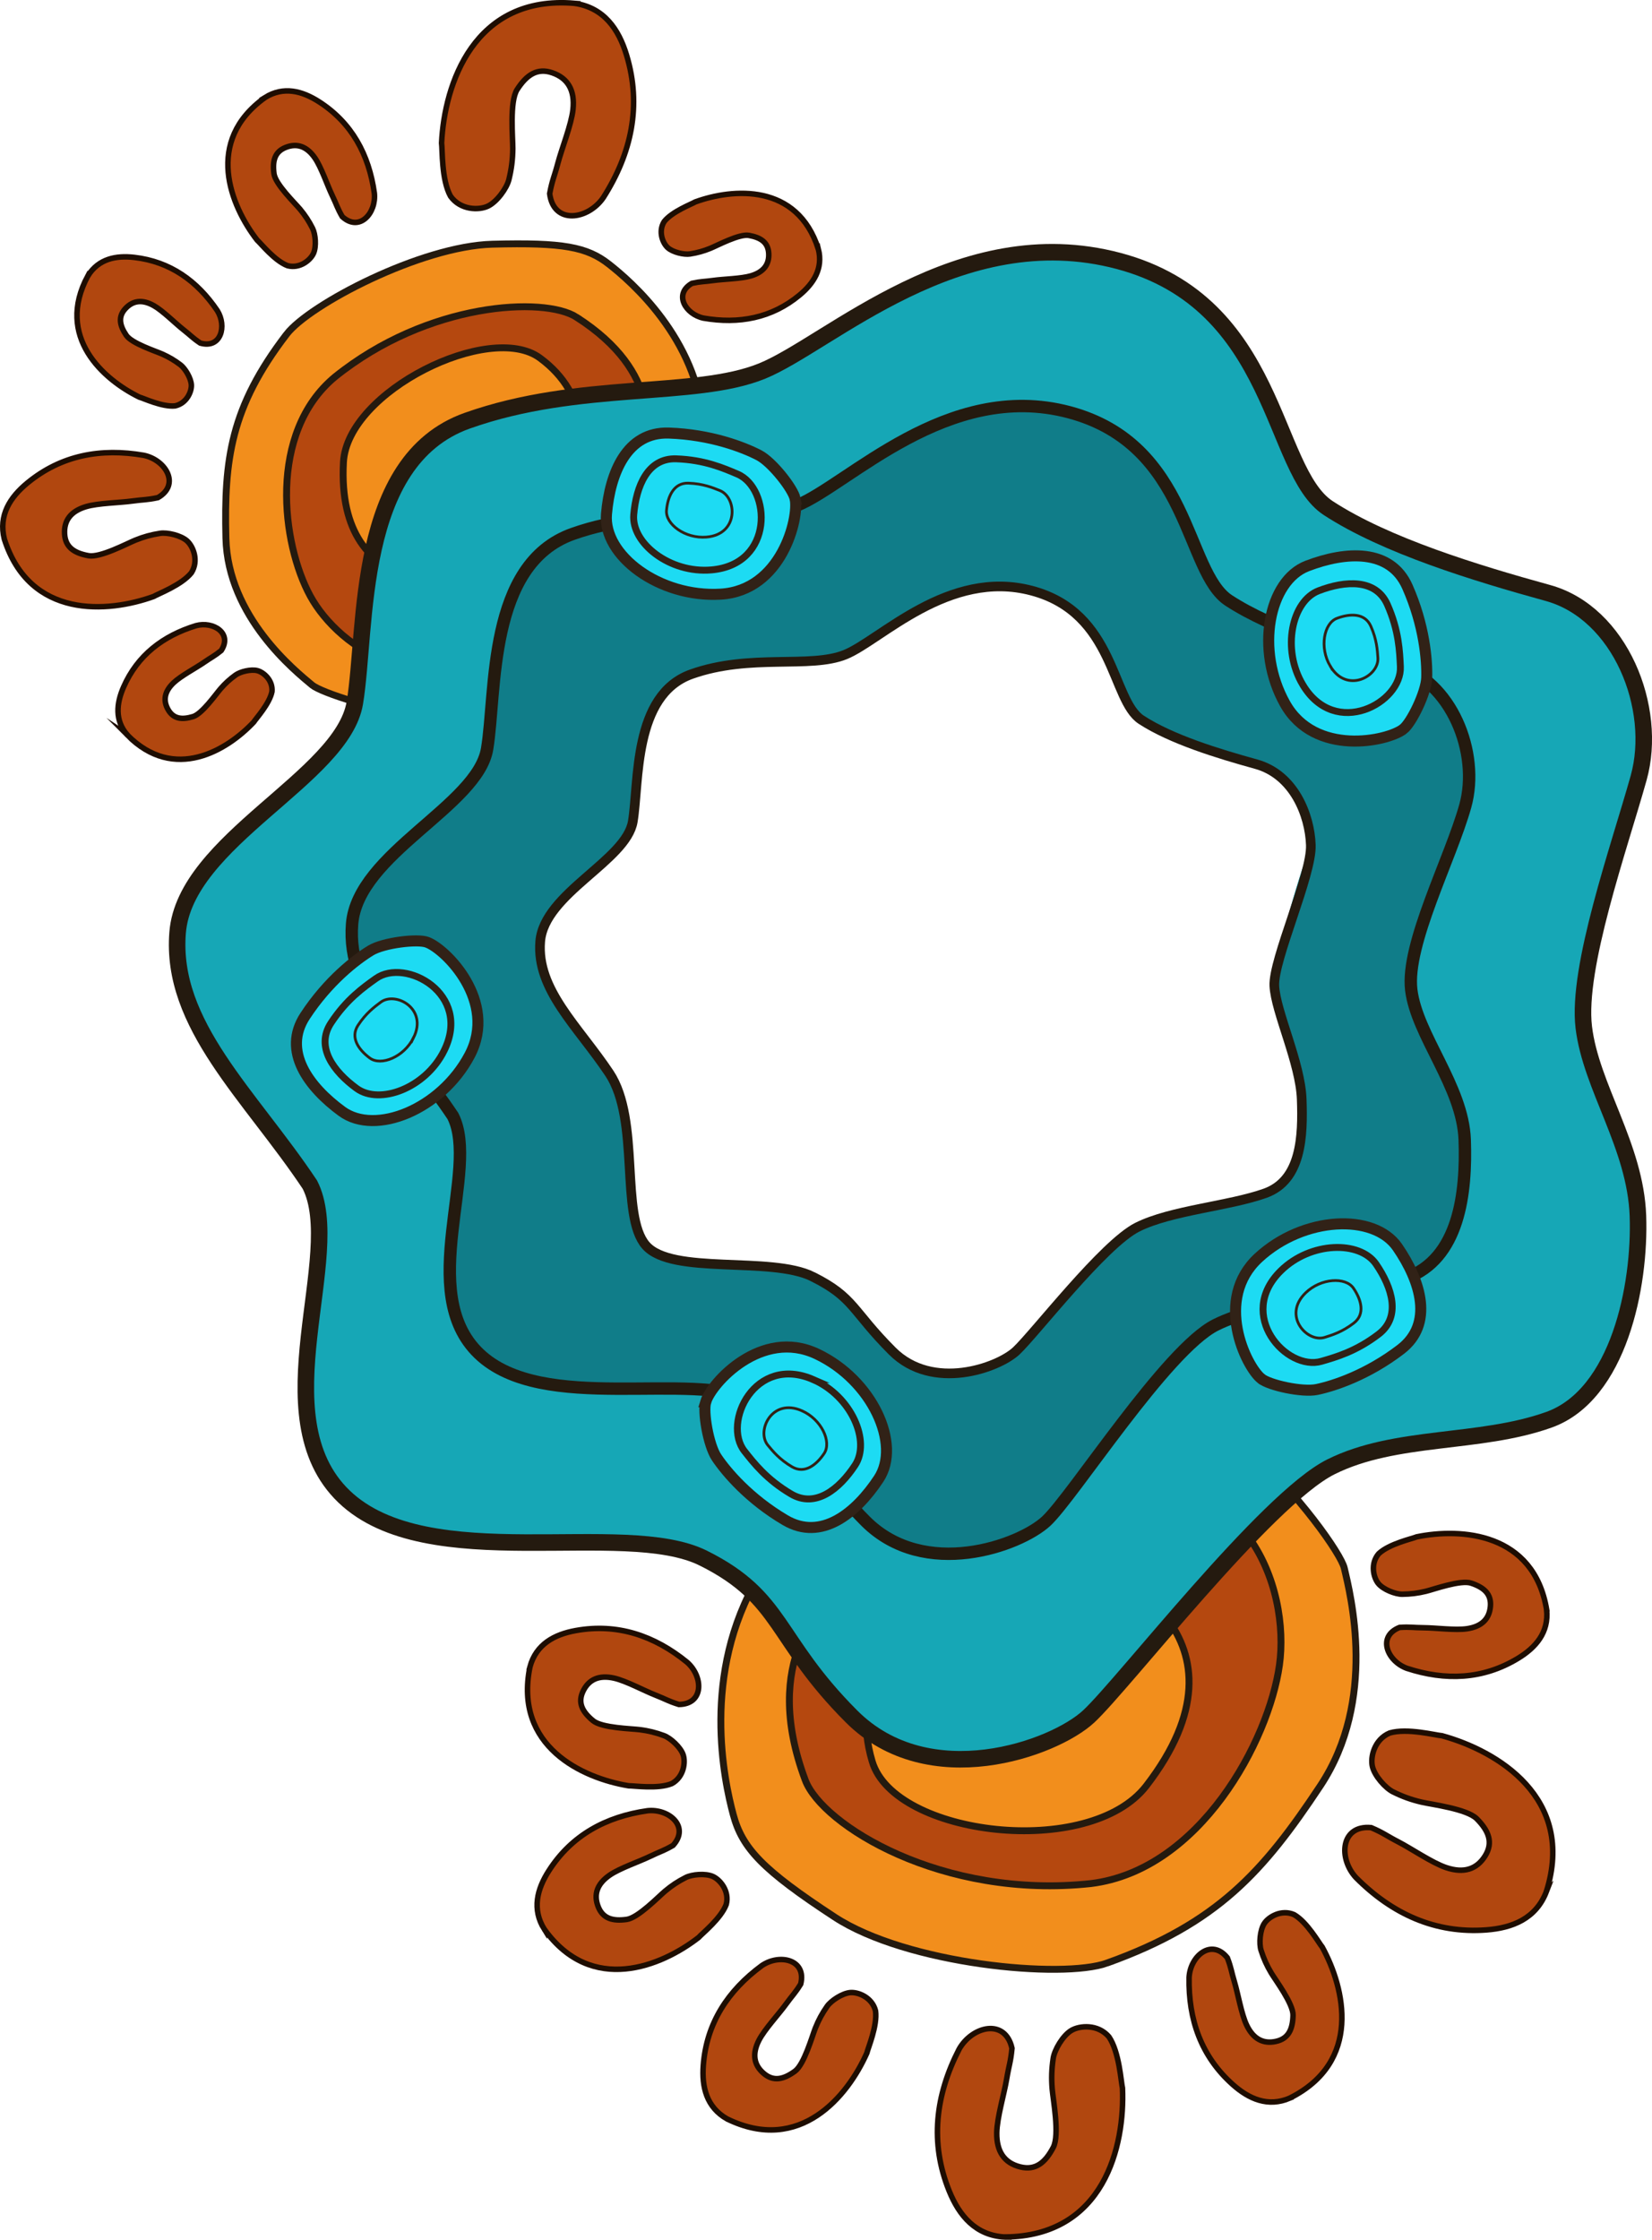 <?xml version="1.0" encoding="UTF-8"?>
<svg id="Layer_2" data-name="Layer 2" xmlns="http://www.w3.org/2000/svg" viewBox="0 0 1198.25 1624.19">
  <defs>
    <style>
      .cls-1 {
        fill: #b5480f;
      }

      .cls-1, .cls-2, .cls-3, .cls-4, .cls-5, .cls-6 {
        stroke-width: 0px;
      }

      .cls-2 {
        fill: #f28e1c;
      }

      .cls-7 {
        stroke: #1e0d01;
        stroke-width: 4px;
      }

      .cls-7, .cls-4, .cls-8, .cls-9, .cls-10, .cls-11 {
        fill: none;
      }

      .cls-7, .cls-12, .cls-8, .cls-13, .cls-14, .cls-9, .cls-10, .cls-11 {
        stroke-miterlimit: 10;
      }

      .cls-3 {
        fill: #16a7b6;
      }

      .cls-12 {
        stroke-width: 2px;
      }

      .cls-12, .cls-13, .cls-14 {
        fill: #1ddbf3;
        stroke: #312217;
      }

      .cls-8 {
        stroke-width: 9px;
      }

      .cls-8, .cls-9, .cls-10, .cls-11 {
        stroke: #241a0f;
      }

      .cls-13, .cls-10 {
        stroke-width: 5px;
      }

      .cls-14 {
        stroke-width: 8px;
      }

      .cls-9 {
        stroke-width: 7px;
      }

      .cls-5 {
        fill: #107d89;
      }

      .cls-11 {
        stroke-width: 12px;
      }

      .cls-6 {
        fill: #b1470f;
      }
    </style>
  </defs>
  <g id="sand_top" data-name="sand top">
    <path class="cls-2" d="M207.86,242.41c16.56-21.62,97.63-63.94,149.19-65.32s68.76,2.06,84.57,14.44,63.94,53.63,68.76,116.2-18.56,127.2-70.13,186.33-201.46,13.06-213.83,2.75-61.19-49.5-62.57-106.57,3.45-94.88,44.01-147.83Z"/>
    <path class="cls-1" d="M418.21,230.03c-23.59-15.13-107.91-11-175.3,43.32-48.82,40.57-38.5,121.01-17.88,158.83s87.32,85.95,160.2,20.63,82.86-112.07,83.2-124.45,13-57.76-50.23-98.32Z"/>
    <path class="cls-2" d="M295.86,417.74c-26.87-8.06-49.5-30.94-46.75-82.51s106.25-102.41,142.54-75.63,34.85,66.01,19.72,99.01-60.51,75.63-115.51,59.13Z"/>
    <path class="cls-10" d="M295.86,417.74c-26.87-8.06-49.5-30.94-46.75-82.51s106.25-102.41,142.54-75.63,34.85,66.01,19.72,99.01-60.51,75.63-115.51,59.13Z"/>
    <path class="cls-10" d="M418.21,230.03c-23.59-15.13-107.91-11-175.3,43.32-48.82,40.57-38.5,121.01-17.88,158.83s87.32,85.95,160.2,20.63,82.86-112.07,83.2-124.45,13-57.76-50.23-98.32Z"/>
    <path class="cls-10" d="M207.86,242.41c16.56-21.62,97.63-63.94,149.19-65.32s68.76,2.06,84.57,14.44,63.94,53.63,68.76,116.2-18.56,127.2-70.13,186.33-201.46,13.06-213.83,2.75-61.19-49.5-62.57-106.57,3.45-94.88,44.01-147.83Z"/>
  </g>
  <g id="sand_top_people_sitting" data-name="sand top_people sitting">
    <g id="Person_graphic" data-name="Person graphic">
      <path class="cls-6" d="M92.43,533.1c-9.29-10.66-7.98-23.03-2.81-34.85,10.1-23.08,28.59-37.2,52.59-44.56,12.41-3.34,26.51,5.42,18.25,18.06-5.24,4.23-6.82,4.64-12.4,8.51-6.02,4.18-16.84,9.83-22.12,14.83-6.67,6.32-7.86,12.93-3.89,19.69,3.87,6.6,9.96,7.28,17.99,4.86,6.55-1.97,16.61-16.36,19.93-20.18,3.45-3.96,6.75-6.95,10.94-9.97,3.41-2.46,11.18-4.38,15.8-3.16s11.32,7.05,10.56,15.23c-1.81,8.83-11.52,19.36-13.24,22.07-19.16,20.38-57.61,43.89-91.61,9.46Z"/>
      <path class="cls-7" d="M92.43,533.1c-9.29-10.66-7.98-23.03-2.81-34.85,10.1-23.08,28.59-37.2,52.59-44.56,12.41-3.34,26.51,5.42,18.25,18.06-5.24,4.23-6.82,4.64-12.4,8.51-6.02,4.18-16.84,9.83-22.12,14.83-6.67,6.32-7.86,12.93-3.89,19.69,3.87,6.6,9.96,7.28,17.99,4.86,6.55-1.97,16.61-16.36,19.93-20.18,3.45-3.96,6.75-6.95,10.94-9.97,3.41-2.46,11.18-4.38,15.8-3.16s11.32,7.05,10.56,15.23c-1.81,8.83-11.52,19.36-13.24,22.07-19.16,20.38-57.61,43.89-91.61,9.46Z"/>
    </g>
    <g id="Person_graphic-2" data-name="Person graphic">
      <path class="cls-6" d="M3.15,390.93c-4.34-17.26,4.18-30.4,16.73-40.72,24.5-20.14,53.31-25.45,84.46-20.02,15.83,3.33,26.67,21.2,10.18,30.68-8.29,1.77-10.3,1.31-18.77,2.48-9.14,1.26-24.51,1.43-33.29,4.03-11.09,3.28-16.19,10.03-15.6,19.88.58,9.62,7.03,13.85,17.42,15.72,8.47,1.52,27.97-8.89,33.88-11.28,6.14-2.48,11.54-3.95,17.96-4.95,5.24-.82,15.05,1.47,19.54,5.47s8.68,14.37,3.17,23.12c-7.07,8.88-23.98,15.16-27.45,17.23-33.13,11.95-89.7,16.4-108.23-41.63Z"/>
      <path class="cls-7" d="M3.15,390.93c-4.34-17.26,4.18-30.4,16.73-40.72,24.5-20.14,53.31-25.45,84.46-20.02,15.83,3.33,26.67,21.2,10.18,30.68-8.29,1.77-10.3,1.31-18.77,2.48-9.14,1.26-24.51,1.43-33.29,4.03-11.09,3.28-16.19,10.03-15.6,19.88.58,9.62,7.03,13.85,17.42,15.72,8.47,1.52,27.97-8.89,33.88-11.28,6.14-2.48,11.54-3.95,17.96-4.95,5.24-.82,15.05,1.47,19.54,5.47s8.68,14.37,3.17,23.12c-7.07,8.88-23.98,15.16-27.45,17.23-33.13,11.95-89.7,16.4-108.23-41.63Z"/>
    </g>
    <g id="Person_graphic-3" data-name="Person graphic">
      <path class="cls-6" d="M63.73,200.06c7.74-12.45,20.39-14.92,33.68-13.4,25.94,2.98,45.58,17,60.18,38.54,7.09,11.28,2.71,27.92-12.34,23.58-5.79-3.9-6.67-5.35-12.21-9.69-5.98-4.69-14.87-13.69-21.43-17.41-8.29-4.69-15.2-3.85-20.7,2.14-5.36,5.85-4.18,12.09.66,19.31,3.95,5.89,21.27,11.47,26.07,13.61,4.98,2.22,8.94,4.57,13.21,7.8,3.48,2.63,7.74,9.75,7.95,14.7.2,4.95-3.54,13.36-11.88,15.11-9.31.89-22.7-5.52-25.91-6.39-26.03-12.78-61.04-43.73-37.29-87.91Z"/>
      <path class="cls-7" d="M63.73,200.06c7.74-12.45,20.39-14.92,33.68-13.4,25.94,2.98,45.58,17,60.18,38.54,7.09,11.28,2.71,27.92-12.34,23.58-5.79-3.9-6.67-5.35-12.21-9.69-5.98-4.69-14.87-13.69-21.43-17.41-8.29-4.69-15.2-3.85-20.7,2.14-5.36,5.85-4.18,12.09.66,19.31,3.95,5.89,21.27,11.47,26.07,13.61,4.98,2.22,8.94,4.57,13.21,7.8,3.48,2.63,7.74,9.75,7.95,14.7.2,4.95-3.54,13.36-11.88,15.11-9.31.89-22.7-5.52-25.91-6.39-26.03-12.78-61.04-43.73-37.29-87.91Z"/>
    </g>
    <g id="Person_graphic-4" data-name="Person graphic">
      <path class="cls-6" d="M192.22,70.72c13.48-8.41,26.97-4.77,39.18,3.07,23.82,15.3,36.22,38.33,40.13,66.28,1.5,14.37-10.71,28.46-23.28,17.05-3.77-6.56-3.93-8.4-7.24-15.27-3.57-7.42-7.92-20.43-12.53-27.18-5.83-8.53-12.95-11.01-21.16-7.81-8.01,3.12-9.84,9.76-8.59,19.1,1.02,7.62,15.21,21.33,18.86,25.7,3.78,4.54,6.51,8.72,9.12,13.91,2.13,4.23,2.87,13.19.7,18.1-2.17,4.91-9.83,11.31-18.78,9.02-9.48-3.58-19.44-16.22-22.15-18.61-19.22-24.88-38.49-71.73,5.75-103.36Z"/>
      <path class="cls-7" d="M192.22,70.72c13.48-8.41,26.97-4.77,39.18,3.07,23.82,15.3,36.22,38.33,40.13,66.28,1.5,14.37-10.71,28.46-23.28,17.05-3.77-6.56-3.93-8.4-7.24-15.27-3.57-7.42-7.92-20.43-12.53-27.18-5.83-8.53-12.95-11.01-21.16-7.81-8.01,3.12-9.84,9.76-8.59,19.1,1.02,7.62,15.21,21.33,18.86,25.7,3.78,4.54,6.51,8.72,9.12,13.91,2.13,4.23,2.87,13.19.7,18.1-2.17,4.91-9.83,11.31-18.78,9.02-9.48-3.58-19.44-16.22-22.15-18.61-19.22-24.88-38.49-71.73,5.75-103.36Z"/>
    </g>
    <g id="Person_graphic-5" data-name="Person graphic">
      <path class="cls-6" d="M593.56,180.5c3.61,14.21-3.39,25.04-13.71,33.57-20.14,16.63-43.86,21.06-69.52,16.64-13.05-2.72-22-17.41-8.44-25.25,6.83-1.47,8.48-1.1,15.45-2.07,7.53-1.06,20.18-1.22,27.41-3.37,9.13-2.72,13.32-8.29,12.81-16.4-.49-7.92-5.81-11.39-14.37-12.92-6.98-1.24-23.02,7.37-27.89,9.35-5.05,2.05-9.5,3.27-14.79,4.11-4.31.68-12.4-1.18-16.1-4.47-3.71-3.29-7.18-11.82-2.65-19.04,5.81-7.33,19.72-12.53,22.58-14.24,27.27-9.9,73.85-13.66,89.21,34.1Z"/>
      <path class="cls-7" d="M593.56,180.5c3.61,14.21-3.39,25.04-13.71,33.57-20.14,16.63-43.86,21.06-69.52,16.64-13.05-2.72-22-17.41-8.44-25.25,6.83-1.47,8.48-1.1,15.45-2.07,7.53-1.06,20.18-1.22,27.41-3.37,9.13-2.72,13.32-8.29,12.81-16.4-.49-7.92-5.81-11.39-14.37-12.92-6.98-1.24-23.02,7.37-27.89,9.35-5.05,2.05-9.5,3.27-14.79,4.11-4.31.68-12.4-1.18-16.1-4.47-3.71-3.29-7.18-11.82-2.65-19.04,5.81-7.33,19.72-12.53,22.58-14.24,27.27-9.9,73.85-13.66,89.21,34.1Z"/>
    </g>
    <g id="Person_graphic-6" data-name="Person graphic">
      <path class="cls-6" d="M416.86,2.42c21.25,3.17,31.93,18.75,37.6,37.53,11.08,36.64,3.63,71.2-16.87,103.38-11.06,16.09-35.99,19.88-38.9-2.89,1.88-10.06,3.32-12.09,5.95-22.06,2.84-10.77,9.78-27.97,10.96-38.96,1.49-13.88-3.66-22.69-14.92-26.6-10.98-3.82-18.69,1.41-25.59,12.11-5.63,8.73-3.07,35.29-3.15,42.98-.09,7.99-.96,14.69-2.82,22.31-1.52,6.21-8.61,16.08-15.15,19.23-6.54,3.15-20.03,3.01-27.23-7.2-6.61-12-5.77-33.74-6.46-38.57,2.06-42.45,23.34-107.54,96.59-101.27Z"/>
      <path class="cls-7" d="M416.86,2.42c21.25,3.17,31.93,18.75,37.6,37.53,11.08,36.64,3.63,71.2-16.87,103.38-11.06,16.09-35.99,19.88-38.9-2.89,1.88-10.06,3.32-12.09,5.95-22.06,2.84-10.77,9.78-27.97,10.96-38.96,1.49-13.88-3.66-22.69-14.92-26.6-10.98-3.82-18.69,1.41-25.59,12.11-5.63,8.73-3.07,35.29-3.15,42.98-.09,7.99-.96,14.69-2.82,22.31-1.52,6.21-8.61,16.08-15.15,19.23-6.54,3.15-20.03,3.01-27.23-7.2-6.61-12-5.77-33.74-6.46-38.57,2.06-42.45,23.34-107.54,96.59-101.27Z"/>
    </g>
  </g>
  <g id="sand_Btoom" data-name="sand Btoom">
    <path class="cls-2" d="M803.09,1423.49c-32.71,11.76-145.23,1-197.69-33.32-52.46-34.32-67.03-49.95-73.54-74.24-6.51-24.29-23.62-102.07,18.41-172.7,42.04-70.63,113.74-123.91,209.43-151.71,95.69-27.8,210.7,125.8,215.32,145.48,4.62,19.68,23.97,95.72-17.38,158.05s-74.47,99.65-154.56,128.43Z"/>
    <path class="cls-1" d="M584.04,1290.78c12.19,32.65,99.39,86.75,207.25,75.1,79.05-9.74,128.99-103.42,136.73-158.41,7.74-54.99-22.75-153.05-144.33-133.4s-166.54,63.01-176.14,76.09c-9.6,13.08-56.2,53.09-23.51,140.61Z"/>
    <path class="cls-2" d="M846.58,1173.84c20.77,27.33,26.21,67.64-15.14,121.19-41.35,53.55-182.63,36.38-198.78-17.61s14.66-95.18,54.45-120.17,116.96-39.34,159.47,16.59Z"/>
    <path class="cls-10" d="M846.58,1173.84c20.77,27.33,26.21,67.64-15.14,121.19-41.35,53.55-182.63,36.38-198.78-17.61s14.66-95.18,54.45-120.17,116.96-39.34,159.47,16.59Z"/>
    <path class="cls-10" d="M584.04,1290.78c12.19,32.65,99.39,86.75,207.25,75.1,79.05-9.74,128.99-103.42,136.73-158.41,7.74-54.99-22.75-153.05-144.33-133.4s-166.54,63.01-176.14,76.09c-9.6,13.08-56.2,53.09-23.51,140.61Z"/>
    <path class="cls-10" d="M803.09,1423.49c-32.71,11.76-145.23,1-197.69-33.32-52.46-34.32-67.03-49.95-73.54-74.24-6.51-24.29-23.62-102.07,18.41-172.7,42.04-70.63,113.74-123.91,209.43-151.71,95.69-27.8,210.7,125.8,215.32,145.48,4.62,19.68,23.97,95.72-17.38,158.05s-74.47,99.65-154.56,128.43Z"/>
  </g>
  <g id="sand_Bottom_people_sitting" data-name="sand Bottom_people sitting">
    <g id="Person_graphic-7" data-name="Person graphic">
      <path class="cls-6" d="M1121.82,1167.3c1.7,16.5-7.91,27.47-20.86,35.31-25.28,15.3-52.55,16.35-80.54,7.18-14.15-5.19-21.76-23.11-5.29-29.64,7.88-.52,9.68.17,17.64.22,8.6.06,22.79,1.96,31.23.73,10.66-1.55,16.27-7.08,17.04-16.25.75-8.94-4.63-13.71-13.96-16.82-7.61-2.54-26.97,4.46-32.75,5.87-5.99,1.46-11.17,2.1-17.22,2.16-4.94.05-13.68-3.36-17.28-7.65s-6.09-14.41.17-21.74c7.71-7.24,24.13-10.78,27.61-12.22,32.14-6.59,84.89-3.14,94.23,52.84Z"/>
      <path class="cls-7" d="M1121.82,1167.3c1.7,16.5-7.91,27.47-20.86,35.31-25.28,15.3-52.55,16.35-80.54,7.18-14.15-5.19-21.76-23.11-5.29-29.64,7.88-.52,9.68.17,17.64.22,8.6.06,22.79,1.96,31.23.73,10.66-1.55,16.27-7.08,17.04-16.25.75-8.94-4.63-13.71-13.96-16.82-7.61-2.54-26.97,4.46-32.75,5.87-5.99,1.46-11.17,2.1-17.22,2.16-4.94.05-13.68-3.36-17.28-7.65s-6.09-14.41.17-21.74c7.71-7.24,24.13-10.78,27.61-12.22,32.14-6.59,84.89-3.14,94.23,52.84Z"/>
    </g>
    <g id="Person_graphic-8" data-name="Person graphic">
      <path class="cls-6" d="M1121.63,1371.76c-7.5,19.48-24.55,26.32-43.55,27.73-37.1,2.76-68.31-11.62-94.5-37.88-12.93-13.9-11.24-38.35,10.97-36.29,9.15,3.91,10.76,5.71,19.67,10.31,9.62,4.97,24.46,15.19,34.64,18.64,12.85,4.35,22.3,1.33,28.39-8.52,5.94-9.61,2.62-18.03-6.08-26.84-7.09-7.19-32.82-10.38-40.11-12.09-7.56-1.77-13.73-4.02-20.57-7.4-5.57-2.75-13.44-11.58-15.04-18.44s1.38-19.64,12.59-24.31c12.78-3.73,33.23,1.67,37.96,2.03,39.84,10.94,97.08,44.9,75.63,113.06Z"/>
      <path class="cls-7" d="M1121.63,1371.76c-7.5,19.48-24.55,26.32-43.55,27.73-37.1,2.76-68.31-11.62-94.5-37.88-12.93-13.9-11.24-38.35,10.97-36.29,9.15,3.91,10.76,5.71,19.67,10.31,9.62,4.97,24.46,15.19,34.64,18.64,12.85,4.35,22.3,1.33,28.39-8.52,5.94-9.61,2.62-18.03-6.08-26.84-7.09-7.19-32.82-10.38-40.11-12.09-7.56-1.77-13.73-4.02-20.57-7.4-5.57-2.75-13.44-11.58-15.04-18.44s1.38-19.64,12.59-24.31c12.78-3.73,33.23,1.67,37.96,2.03,39.84,10.94,97.08,44.9,75.63,113.06Z"/>
    </g>
    <g id="Person_graphic-9" data-name="Person graphic">
      <path class="cls-6" d="M935.47,1521.51c-15.83,6.71-29.63.53-41.34-9.92-22.86-20.39-32.21-47.09-31.65-77.62.83-15.61,16.27-28.6,27.76-14.27,2.92,7.65,2.78,9.64,5.15,17.54,2.56,8.54,5,23.18,8.79,31.17,4.78,10.1,11.97,13.96,21.29,11.93,9.09-1.98,12.17-8.76,12.41-18.96.2-8.31-12.64-25.37-15.8-30.66-3.28-5.49-5.48-10.43-7.39-16.41-1.56-4.88-.84-14.58,2.31-19.46,3.15-4.88,12.42-10.42,21.6-6.46,9.53,5.43,18.03,20.63,20.52,23.64,16.32,29.84,28.97,83.17-23.66,109.47Z"/>
      <path class="cls-7" d="M935.47,1521.51c-15.83,6.71-29.63.53-41.34-9.92-22.86-20.39-32.21-47.09-31.65-77.62.83-15.61,16.27-28.6,27.76-14.27,2.92,7.65,2.78,9.64,5.15,17.54,2.56,8.54,5,23.18,8.79,31.17,4.78,10.1,11.97,13.96,21.29,11.93,9.09-1.98,12.17-8.76,12.41-18.96.2-8.31-12.64-25.37-15.8-30.66-3.28-5.49-5.48-10.43-7.39-16.41-1.56-4.88-.84-14.58,2.31-19.46,3.15-4.88,12.42-10.42,21.6-6.46,9.53,5.43,18.03,20.63,20.52,23.64,16.32,29.84,28.97,83.17-23.66,109.47Z"/>
    </g>
    <g id="Person_graphic-10" data-name="Person graphic">
      <path class="cls-6" d="M728.73,1622.19c-21.1-1.18-32.98-15.48-40.24-33.36-14.17-34.89-10-69.42,7.16-102.81,9.38-16.77,33.46-22.73,38.37-.7-.93,10.03-2.16,12.14-3.83,22.15-1.8,10.81-7.05,28.28-7.21,39.16-.2,13.73,5.64,21.9,17.02,24.71,11.11,2.74,18.18-3.07,23.98-14.19,4.72-9.06-.19-34.85-.8-42.4-.64-7.83-.39-14.47.74-22.11.93-6.22,6.98-16.54,13.1-20.22,6.12-3.68,19.35-4.76,27.33,4.58,7.57,11.16,8.71,32.54,9.82,37.21,1.83,41.78-13.13,107.48-85.46,107.96Z"/>
      <path class="cls-7" d="M728.73,1622.19c-21.1-1.18-32.98-15.48-40.24-33.36-14.17-34.89-10-69.42,7.16-102.81,9.38-16.77,33.46-22.73,38.37-.7-.93,10.03-2.16,12.14-3.83,22.15-1.8,10.81-7.05,28.28-7.21,39.16-.2,13.73,5.64,21.9,17.02,24.71,11.11,2.74,18.18-3.07,23.98-14.19,4.72-9.06-.19-34.85-.8-42.4-.64-7.83-.39-14.47.74-22.11.93-6.22,6.98-16.54,13.1-20.22,6.12-3.68,19.35-4.76,27.33,4.58,7.57,11.16,8.71,32.54,9.82,37.21,1.83,41.78-13.13,107.48-85.46,107.96Z"/>
    </g>
    <g id="Person_graphic-11" data-name="Person graphic">
      <path class="cls-6" d="M384.36,1208.84c4.48-16.6,17.86-23.66,33.31-26.44,30.15-5.43,56.95,3.68,80.65,22.94,11.78,10.28,12.49,30.45-5.88,30.66-7.83-2.42-9.31-3.75-16.99-6.76-8.3-3.25-21.34-10.35-29.97-12.3-10.9-2.46-18.38.82-22.53,9.41-4.05,8.38-.61,14.99,7.27,21.47,6.42,5.28,27.78,5.69,33.89,6.47,6.34.81,11.59,2.12,17.48,4.3,4.8,1.78,12,8.33,13.9,13.82,1.9,5.49.55,16.21-8.23,20.99-10.15,4.15-27.36,1.48-31.27,1.58-33.57-5.55-83.36-28.47-71.62-86.14Z"/>
      <path class="cls-7" d="M384.36,1208.84c4.48-16.6,17.86-23.66,33.31-26.44,30.15-5.43,56.95,3.68,80.65,22.94,11.78,10.28,12.49,30.45-5.88,30.66-7.83-2.42-9.31-3.75-16.99-6.76-8.3-3.25-21.34-10.35-29.97-12.3-10.9-2.46-18.38.82-22.53,9.41-4.05,8.38-.61,14.99,7.27,21.47,6.42,5.28,27.78,5.69,33.89,6.47,6.34.81,11.59,2.12,17.48,4.3,4.8,1.78,12,8.33,13.9,13.82,1.9,5.49.55,16.21-8.23,20.99-10.15,4.15-27.36,1.48-31.27,1.58-33.57-5.55-83.36-28.47-71.62-86.14Z"/>
    </g>
    <g id="Person_graphic-12" data-name="Person graphic">
      <path class="cls-6" d="M394.83,1399.06c-9.14-14.56-5.24-29.18,3.22-42.4,16.5-25.82,41.38-39.3,71.62-43.6,15.54-1.66,30.83,11.52,18.51,25.14-7.09,4.1-9.08,4.28-16.51,7.88-8.02,3.89-22.09,8.63-29.38,13.64-9.21,6.33-11.88,14.05-8.4,22.92,3.4,8.66,10.59,10.63,20.7,9.24,8.24-1.13,23.04-16.52,27.77-20.48,4.9-4.11,9.42-7.07,15.03-9.91,4.57-2.31,14.26-3.14,19.58-.81,5.32,2.33,12.27,10.61,9.81,20.3-3.85,10.27-17.5,21.09-20.08,24.02-26.87,20.87-77.52,41.84-111.87-5.95Z"/>
      <path class="cls-7" d="M394.83,1399.06c-9.14-14.56-5.24-29.18,3.22-42.4,16.5-25.82,41.38-39.3,71.62-43.6,15.54-1.66,30.83,11.52,18.51,25.14-7.09,4.1-9.08,4.28-16.51,7.88-8.02,3.89-22.09,8.63-29.38,13.64-9.21,6.33-11.88,14.05-8.4,22.92,3.4,8.66,10.59,10.63,20.7,9.24,8.24-1.13,23.04-16.52,27.77-20.48,4.9-4.11,9.42-7.07,15.03-9.91,4.57-2.31,14.26-3.14,19.58-.81,5.32,2.33,12.27,10.61,9.81,20.3-3.85,10.27-17.5,21.09-20.08,24.02-26.87,20.87-77.52,41.84-111.87-5.95Z"/>
    </g>
    <g id="Person_graphic-13" data-name="Person graphic">
      <path class="cls-6" d="M527.37,1536.56c-14.95-8.5-18.43-23.22-17.24-38.87,2.31-30.55,17.84-54.21,42.44-72.32,12.9-8.82,32.61-4.45,28.21,13.38-4.31,6.97-5.97,8.07-10.81,14.76-5.23,7.22-15.37,18.06-19.43,25.92-5.12,9.93-3.82,18,3.46,24.17,7.1,6.02,14.36,4.35,22.61-1.66,6.72-4.9,12.48-25.46,14.76-31.18,2.37-5.94,4.95-10.69,8.55-15.84,2.93-4.2,11.07-9.52,16.87-9.99,5.79-.46,15.83,3.54,18.26,13.23,1.47,10.87-5.43,26.86-6.31,30.67-13.79,31.1-48.47,73.56-101.35,47.73Z"/>
      <path class="cls-7" d="M527.37,1536.56c-14.95-8.5-18.43-23.22-17.24-38.87,2.31-30.55,17.84-54.21,42.44-72.32,12.9-8.82,32.61-4.45,28.21,13.38-4.31,6.97-5.97,8.07-10.81,14.76-5.23,7.22-15.37,18.06-19.43,25.92-5.12,9.93-3.82,18,3.46,24.17,7.1,6.02,14.36,4.35,22.61-1.66,6.72-4.9,12.48-25.46,14.76-31.18,2.37-5.94,4.95-10.69,8.55-15.84,2.93-4.2,11.07-9.52,16.87-9.99,5.79-.46,15.83,3.54,18.26,13.23,1.47,10.87-5.43,26.86-6.31,30.67-13.79,31.1-48.47,73.56-101.35,47.73Z"/>
    </g>
  </g>
  <g id="water">
    <path class="cls-3" d="M1122.75,430.01c-52.5-14.49-117.67-34.4-159.31-61.56-41.64-27.16-36.21-148.45-152.08-179.23-115.87-30.78-209.72,59.93-258.6,79.84-48.88,19.92-132.45,7.06-213.92,36.03-81.47,28.96-72.42,150.26-81.47,204.58-9.06,54.31-123.11,99.57-128.54,166.56-5.44,66.98,52.5,117.67,95.95,182.85,26.04,51.14-36.03,167.83,24.8,226.17,60.83,58.34,202.75,15.72,260.68,44.69,57.93,28.96,51.26,58.64,107.38,114.76,56.13,56.12,146.65,23.54,171.99,0,25.35-23.53,128.57-157.44,175.64-180.98,47.07-23.53,107.48-16.06,158.17-34.16,50.7-18.11,66.4-97.2,64.59-147.89s-34.11-93.48-39.28-136.82,25.62-130.07,39.8-180.73c14.18-50.66-13.29-119.63-65.8-134.11ZM950.79,612.74c-4.73,10.41-27.43,83.23-26.48,102.15.95,18.91,18.92,55.8,19.86,82.28.95,26.48,0,58.64-26.48,68.1-26.48,9.45-68.1,12.29-92.69,24.59-24.59,12.29-74.71,77.55-87.95,89.85-13.24,12.29-60.53,29.32-89.85,0s-27.43-38.78-57.69-53.91c-30.27-15.14-102.15-.95-121.06-22.7-18.92-21.75-3.79-90.8-26.49-124.84-22.69-34.05-52.96-60.53-50.12-95.53,2.83-34.99,62.42-58.64,67.15-87.01s0-91.74,42.56-106.87,86.06-3.79,111.6-14.19c25.54-10.4,74.72-62.42,135.25-46.34s57.69,79.44,79.44,93.63,55.8,24.59,83.23,32.16c27.43,7.56,44.45,48.23,39.72,58.63Z"/>
    <path class="cls-5" d="M1012.66,482.37c-40-11.04-89.66-26.21-121.38-46.9-31.73-20.69-27.59-113.11-115.87-136.56-88.28-23.45-160.01,52.41-197.25,67.59-37.25,15.17-100.7-1.38-162.77,20.69-62.07,22.07-55.17,114.49-62.07,155.87-6.9,41.38-93.8,75.86-97.94,126.9-4.14,51.04,40,89.66,73.11,139.32,19.84,38.96-27.45,127.87,18.9,172.32,46.34,44.45,154.47,11.98,198.61,34.05,44.14,22.07,39.05,44.68,81.81,87.44,42.77,42.76,111.73,17.93,131.05,0,19.31-17.94,87.03-124.37,122.89-142.3,35.86-17.93,99.46-20.25,138.08-34.05,38.63-13.79,43.94-61.63,42.56-100.25-1.38-38.62-34.83-75.74-38.77-108.76-3.94-33.03,28.37-94.58,39.17-133.18,10.81-38.6-10.13-91.15-50.13-102.18ZM950.79,612.74c-4.73,10.41-27.43,83.23-26.48,102.15.95,18.91,18.92,55.8,19.86,82.28.95,26.48,0,58.64-26.48,68.1-26.48,9.45-68.1,12.29-92.69,24.59-24.59,12.29-74.71,77.55-87.95,89.85-13.24,12.29-60.53,29.32-89.85,0s-27.43-38.78-57.69-53.91c-30.27-15.14-102.15-.95-121.06-22.7-18.92-21.75-3.79-90.8-26.49-124.84-22.69-34.05-52.96-60.53-50.12-95.53,2.83-34.99,62.42-58.64,67.15-87.01s0-91.74,42.56-106.87,86.06-3.79,111.6-14.19c25.54-10.4,74.72-62.42,135.25-46.34s57.69,79.44,79.44,93.63,55.8,24.59,83.23,32.16c27.43,7.56,44.45,48.23,39.72,58.63Z"/>
    <path id="Inner_Line" data-name="Inner Line" class="cls-9" d="M589.5,925.8c-30.26-15.13-102.14-.95-121.06-22.7s-3.78-90.79-26.48-124.84c-22.7-34.05-52.96-60.53-50.13-95.52s62.42-58.64,67.15-87.01,0-91.74,42.56-106.87,86.07-3.78,111.6-14.19,74.72-62.42,135.25-46.34,57.69,79.45,79.45,93.63,55.8,24.59,83.23,32.16,38.94,36.89,39.72,58.64-27.43,83.23-26.48,102.14,18.92,55.8,19.86,82.28,0,58.64-26.48,68.1-68.1,12.3-92.69,24.59-74.72,77.55-87.96,89.85-60.53,29.32-89.85,0-27.43-38.78-57.69-53.91Z"/>
    <path id="Middle_Line" data-name="Middle Line" class="cls-8" d="M546,1015.65c-44.14-22.07-152.27,10.4-198.61-34.05s.95-133.35-18.9-172.32c-33.11-49.66-77.25-88.28-73.11-139.32,4.14-51.04,91.04-85.52,97.94-126.9,6.9-41.38,0-133.8,62.07-155.87,62.07-22.07,125.52-5.52,162.77-20.69,37.24-15.17,108.97-91.04,197.25-67.59,88.28,23.45,84.14,115.87,115.87,136.56,31.73,20.69,81.38,35.86,121.39,46.9,40,11.04,60.94,63.58,50.13,102.18s-43.12,100.16-39.18,133.18,37.4,70.14,38.78,108.76c1.38,38.62-3.94,86.46-42.56,100.25-38.62,13.79-102.22,16.12-138.08,34.05-35.86,17.93-103.58,124.36-122.89,142.3s-88.28,42.76-131.04,0c-42.76-42.76-37.68-65.37-81.82-87.44Z"/>
    <path id="Dark_Teal" data-name="Dark Teal" class="cls-11" d="M510.26,1129.94c-57.93-28.97-199.85,13.65-260.68-44.69-60.83-58.34,1.24-175.03-24.8-226.17-43.45-65.18-101.38-115.87-95.95-182.85,5.43-66.99,119.49-112.25,128.54-166.56,9.05-54.31,0-175.61,81.47-204.58,81.47-28.97,165.04-16.11,213.92-36.02,48.88-19.91,142.73-110.62,258.6-79.84,115.87,30.78,110.44,152.08,152.08,179.23,41.64,27.16,106.82,47.07,159.32,61.55,52.5,14.48,79.98,83.45,65.8,134.11-14.18,50.66-44.97,137.38-39.8,180.73s37.47,86.13,39.28,136.82c1.81,50.69-13.89,129.78-64.58,147.89-50.69,18.1-111.1,10.63-158.17,34.17-47.07,23.54-150.29,157.44-175.64,180.98-25.35,23.54-115.87,56.12-171.99,0-56.12-56.12-49.45-85.8-107.38-114.77Z"/>
    <path class="cls-4" d="M499.09,485.01c37.04-3.6,78.28,38.48,125.1,12.81s139.2-73.99,162.29-27.59,59.02,112.26,88.96,116.54,68.43,39.35,29.94,76.13-66.72,96.65-52.18,115.47-75.88,113.76-118.34,83.82-68.12-44.48-108.33-23.09-91.52,4.28-99.22-11.12,23.09-91.06-24.8-103.69-82.11-40.01-58.16-81.06,51.32-49.61,29.08-85.53,25.66-72.69,25.66-72.69Z"/>
  </g>
  <g id="Layer_5" data-name="Layer 5">
    <g id="Puddle">
      <path class="cls-14" d="M576.76,361.83c2.91,13.88-9.76,66.46-54.13,69.03s-85.31-28.09-82.74-58.07,14.9-59.78,45.22-58.75,54.07,10.18,65.44,16.1c9.56,4.98,24.83,24.43,26.21,31.69Z"/>
      <path class="cls-13" d="M516,413.28c-30.14,2.64-58.08-19.37-56.33-40.04,1.75-20.67,10.15-41.22,30.79-40.52,20.64.71,34.49,6.81,44.55,11.1,24.11,10.29,26.99,65.42-19.01,69.46Z"/>
      <path class="cls-12" d="M512.42,389.47c-15.51,1.28-29.88-9.41-28.98-19.44s5.22-20.02,15.84-19.67,17.74,3.31,22.92,5.39c12.4,5,13.89,31.76-9.78,33.72Z"/>
    </g>
    <g id="Puddle-2" data-name="Puddle">
      <path class="cls-14" d="M1017.72,528.82c-11.22,8.66-64.08,20.16-85.72-18.66-21.64-38.82-11.87-89.03,16.24-99.77,28.1-10.74,60.31-12.62,72.59,15.12,12.28,27.74,14.39,53.11,14.01,65.92-.32,10.77-11.17,32.99-17.11,37.39Z"/>
      <path class="cls-13" d="M944.94,496.54c-15.51-25.98-7.86-60.72,11.51-68.15,19.37-7.43,41.53-8.82,49.88,10.07s8.89,34.01,9.41,44.94c1.24,26.18-47.13,52.79-70.8,13.14Z"/>
      <path class="cls-12" d="M964.81,482.95c-7.91-13.4-4.55-31,4.88-34.56,9.43-3.56,20.29-4.02,24.61,5.69s4.75,17.41,5.13,22.98c.91,13.34-22.54,26.34-34.62,5.88Z"/>
    </g>
    <g id="Puddle-3" data-name="Puddle">
      <path class="cls-14" d="M914.79,999.73c-11.05-8.88-34.62-57.57-1.95-87.7,32.67-30.13,83.76-32.4,100.8-7.6,17.03,24.8,26.41,55.67,2.32,74.11-24.09,18.44-48.25,26.44-60.8,29.06-10.55,2.21-34.69-3.13-40.36-7.87Z"/>
      <path class="cls-13" d="M929.12,921.41c21.62-21.16,57.18-21.87,68.95-4.78,11.76,17.09,18.31,38.3,1.9,50.85-16.41,12.55-30.98,16.62-41.48,19.68-25.16,7.34-62.37-33.45-29.37-65.75Z"/>
      <path class="cls-12" d="M946.99,937.54c11.17-10.83,29.07-11.69,34.74-3.36,5.67,8.33,8.66,18.78.23,25.26s-15.81,8.7-21.14,10.37c-12.76,4.01-30.89-15.74-13.83-32.27Z"/>
    </g>
    <g id="Puddle-4" data-name="Puddle">
      <path class="cls-14" d="M511.91,1016.53c4.08-13.58,40.37-53.7,80.56-34.73,40.19,18.96,61.48,65.47,44.88,90.57-16.6,25.1-41.68,45.37-67.82,29.97-26.13-15.41-42.62-34.8-49.76-45.44-6.01-8.95-10.12-33.33-7.86-40.37Z"/>
      <path class="cls-13" d="M589.89,1000.4c27.73,12.1,41.74,44.79,30.31,62.11-11.42,17.32-28.63,31.35-46.42,20.85s-27.03-22.47-33.81-31.06c-16.25-20.57,7.59-70.36,49.92-51.9Z"/>
      <path class="cls-12" d="M581.64,1023.02c14.23,6.29,21.74,22.55,16.15,30.94-5.59,8.38-14.16,15.08-23.32,9.7s-14-11.39-17.55-15.7c-8.5-10.32,3-34.54,24.72-24.94Z"/>
    </g>
    <g id="Puddle-5" data-name="Puddle">
      <path class="cls-14" d="M309.69,683.25c13.37,4.71,51.74,42.85,30.9,82.1-20.84,39.25-68.3,58.33-92.58,40.57-24.29-17.76-43.36-43.77-26.74-69.15,16.62-25.38,36.77-40.93,47.73-47.57,9.22-5.58,33.77-8.54,40.69-5.95Z"/>
      <path class="cls-13" d="M322.13,761.9c-13.39,27.13-46.71,39.58-63.47,27.35-16.76-12.23-29.97-30.07-18.64-47.35,11.32-17.27,23.72-25.94,32.62-32.31,21.31-15.26,69.93,10.89,49.49,52.3Z"/>
      <path class="cls-12" d="M299.92,752.59c-6.95,13.92-23.55,20.66-31.66,14.68-8.11-5.98-14.4-14.85-8.59-23.75,5.81-8.9,12.04-13.45,16.51-16.79,10.71-8.01,34.36,4.62,23.74,25.87Z"/>
    </g>
  </g>
</svg>